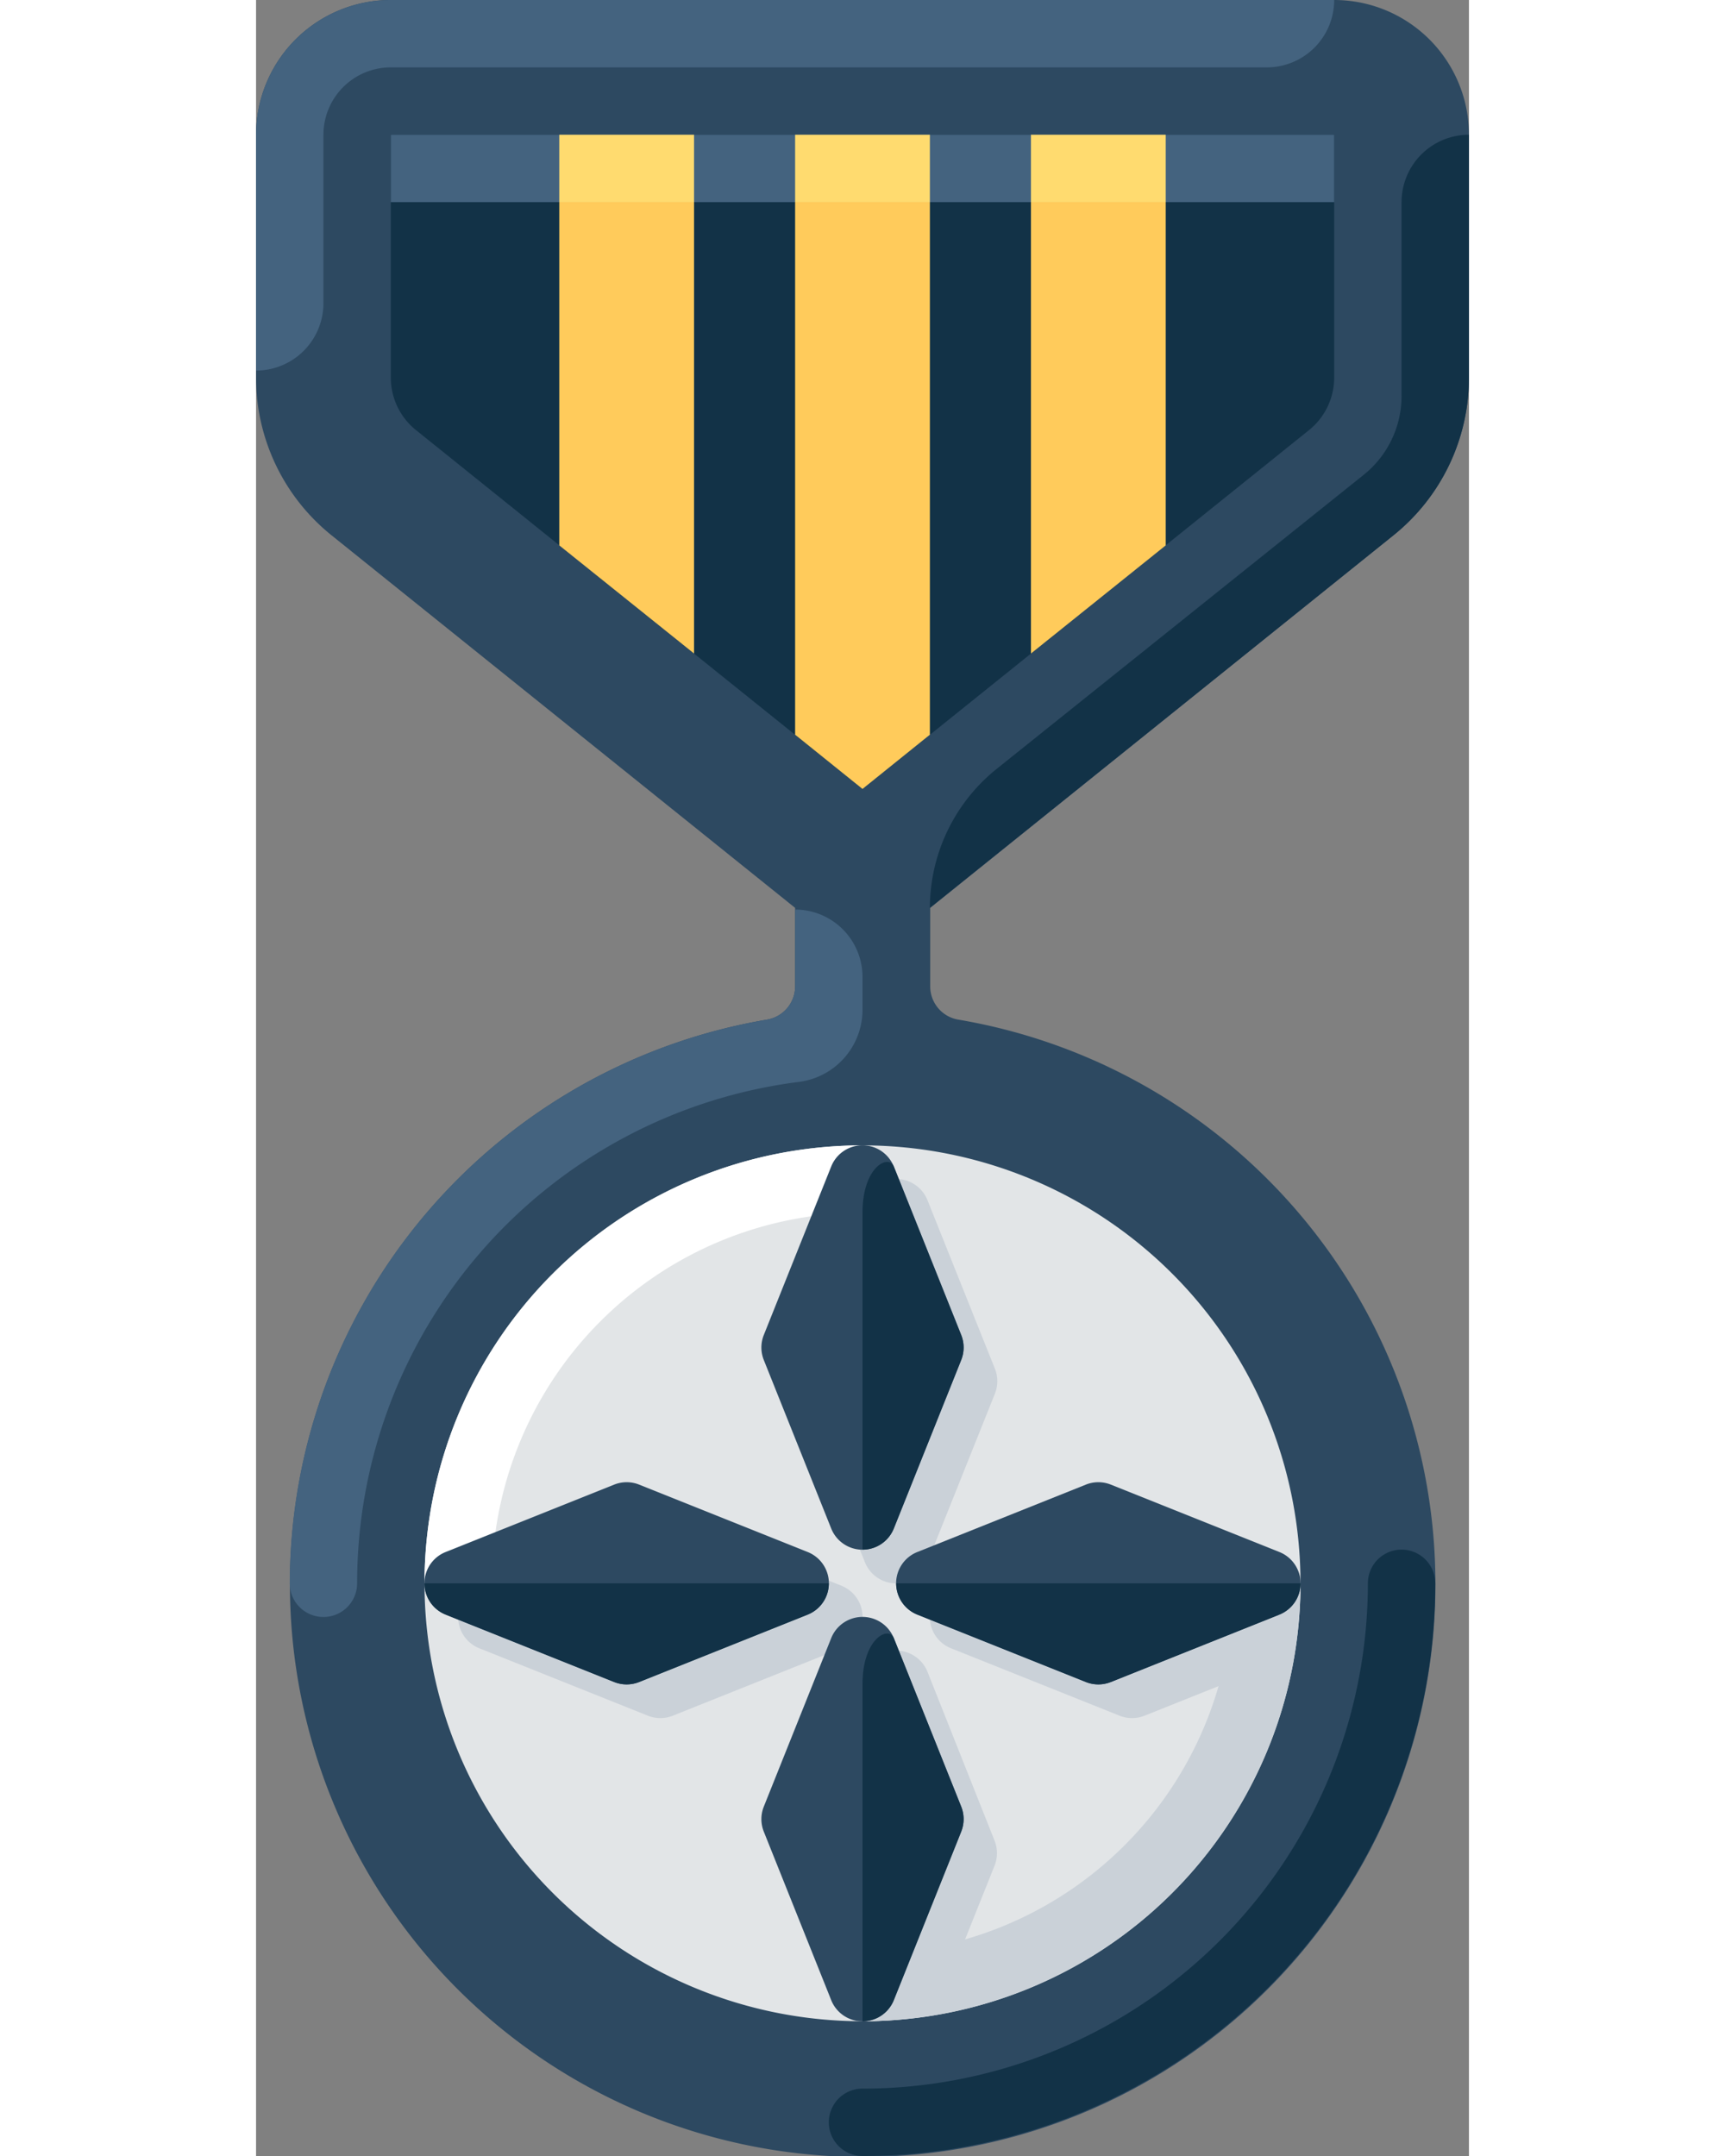 <?xml version="1.0" ?><svg width="20" height="25" data-name="Layer 1" id="Layer_1" viewBox="0 0 36 64" xmlns="http://www.w3.org/2000/svg"><rect x="0" y="0" width="36" height="64" fill="#808080" stroke="none"/><defs><style>.cls-1{fill:#2d4961;}.cls-2{fill:#123247;}.cls-3{fill:#e2e5e7;}.cls-4{fill:#fff;}.cls-5{fill:#cad1d8;}.cls-6{fill:#44637f;}.cls-7{fill:#ffcb5b;}.cls-8{fill:#ffdb6f;}</style></defs><title/><path class="cls-1" d="M33.76,15.89A6,6,0,0,0,36,11.21V4a4,4,0,0,0-4-4H4A4,4,0,0,0,0,4v7.21a6,6,0,0,0,2.24,4.68L16,26.95v2.32a1,1,0,0,1-.85,1,17,17,0,1,0,5.71,0,1,1,0,0,1-.85-1V26.95Z"/><path class="cls-2" d="M4.75,12.77A2,2,0,0,1,4,11.21V4H32v7.21a2,2,0,0,1-.75,1.56L18,23.42Z"/><path class="cls-3" d="M18,60A13,13,0,1,1,31,47,13,13,0,0,1,18,60Z"/><path class="cls-4" d="M6,48a1,1,0,0,1-1-1A13,13,0,0,1,18,34a1,1,0,0,1,0,2A11,11,0,0,0,7,47,1,1,0,0,1,6,48Z"/><path class="cls-5" d="M18,60a1,1,0,0,1,0-2A11,11,0,0,0,29,47a1,1,0,0,1,2,0A13,13,0,0,1,18,60Z"/><path class="cls-2" d="M18,64a1,1,0,0,1,0-2A15,15,0,0,0,33,47a1,1,0,0,1,2,0A17,17,0,0,1,18,64Z"/><path class="cls-6" d="M16,27v2.27a1,1,0,0,1-.85,1A17,17,0,0,0,1,47a1,1,0,0,0,2,0A15,15,0,0,1,16.08,32.12,2.16,2.16,0,0,0,18,30h0V29A2,2,0,0,0,16,27Z"/><path class="cls-2" d="M34,6v5.76a3,3,0,0,1-1.13,2.34L22,22.81a5.3,5.3,0,0,0-2,4.14h0L33.76,15.89A6,6,0,0,0,36,11.21V4A2,2,0,0,0,34,6Z"/><path class="cls-6" d="M4,0A4,4,0,0,0,0,4v7H0A2,2,0,0,0,2,9V4A2,2,0,0,1,4,2H30a2,2,0,0,0,2-2H4Z"/><polygon class="cls-7" points="27 16.19 27 6 23 6 23 19.4 27 16.19"/><polygon class="cls-7" points="13 19.4 13 6 9 6 9 16.19 13 19.4"/><polygon class="cls-7" points="16 21.81 18 23.42 20 21.81 20 6 16 6 16 21.81"/><rect class="cls-6" height="2" width="28" x="4" y="4"/><rect class="cls-8" height="2" width="4" x="9" y="4"/><rect class="cls-8" height="2" width="4" x="16" y="4"/><rect class="cls-8" height="2" width="4" x="23" y="4"/><path class="cls-5" d="M21.93,40.63l-2-5a1,1,0,0,0-1.86,0l-2,5a1,1,0,0,0,0,.74l2,5a1,1,0,0,0,1.86,0l2-5A1,1,0,0,0,21.93,40.63Z"/><path class="cls-5" d="M25.63,45.07l-5,2a1,1,0,0,0,0,1.86l5,2a1,1,0,0,0,.74,0l4.43-1.77A13,13,0,0,0,31,47s0-.05,0-0.08l-4.62-1.85A1,1,0,0,0,25.63,45.07Z"/><path class="cls-5" d="M19.93,49.63a1,1,0,0,0-1.86,0l-2,5a1,1,0,0,0,0,.74L17.92,60H18a13,13,0,0,0,2.15-.19l1.77-4.43a1,1,0,0,0,0-.74Z"/><path class="cls-5" d="M12.37,50.93l5-2a1,1,0,0,0,0-1.86l-5-2a1,1,0,0,0-.74,0l-5,2a1,1,0,0,0,0,1.86l5,2A1,1,0,0,0,12.37,50.93Z"/><path class="cls-1" d="M20.93,39.63l-2-5a1,1,0,0,0-1.86,0l-2,5a1,1,0,0,0,0,.74l2,5a1,1,0,0,0,1.86,0l2-5A1,1,0,0,0,20.93,39.63Z"/><path class="cls-1" d="M20.93,53.63l-2-5a1,1,0,0,0-1.86,0l-2,5a1,1,0,0,0,0,.74l2,5a1,1,0,0,0,1.86,0l2-5A1,1,0,0,0,20.93,53.63Z"/><path class="cls-1" d="M25.37,49.93l5-2a1,1,0,0,0,0-1.86l-5-2a1,1,0,0,0-.74,0l-5,2a1,1,0,0,0,0,1.86l5,2A1,1,0,0,0,25.37,49.93Z"/><path class="cls-1" d="M11.37,49.93l5-2a1,1,0,0,0,0-1.86l-5-2a1,1,0,0,0-.74,0l-5,2a1,1,0,0,0,0,1.86l5,2A1,1,0,0,0,11.37,49.93Z"/><path class="cls-2" d="M18.93,59.37l2-5a1,1,0,0,0,0-.74l-2-5C18.78,48.25,18,48.63,18,50V60A1,1,0,0,0,18.93,59.37Z"/><path class="cls-2" d="M18.93,45.37l2-5a1,1,0,0,0,0-.74l-2-5C18.78,34.25,18,34.63,18,36V46A1,1,0,0,0,18.93,45.37Z"/><path class="cls-2" d="M19.63,47.93l5,2a1,1,0,0,0,.74,0l5-2A1,1,0,0,0,31,47H19A1,1,0,0,0,19.63,47.93Z"/><path class="cls-2" d="M5.63,47.93l5,2a1,1,0,0,0,.74,0l5-2A1,1,0,0,0,17,47H5A1,1,0,0,0,5.63,47.93Z"/></svg>